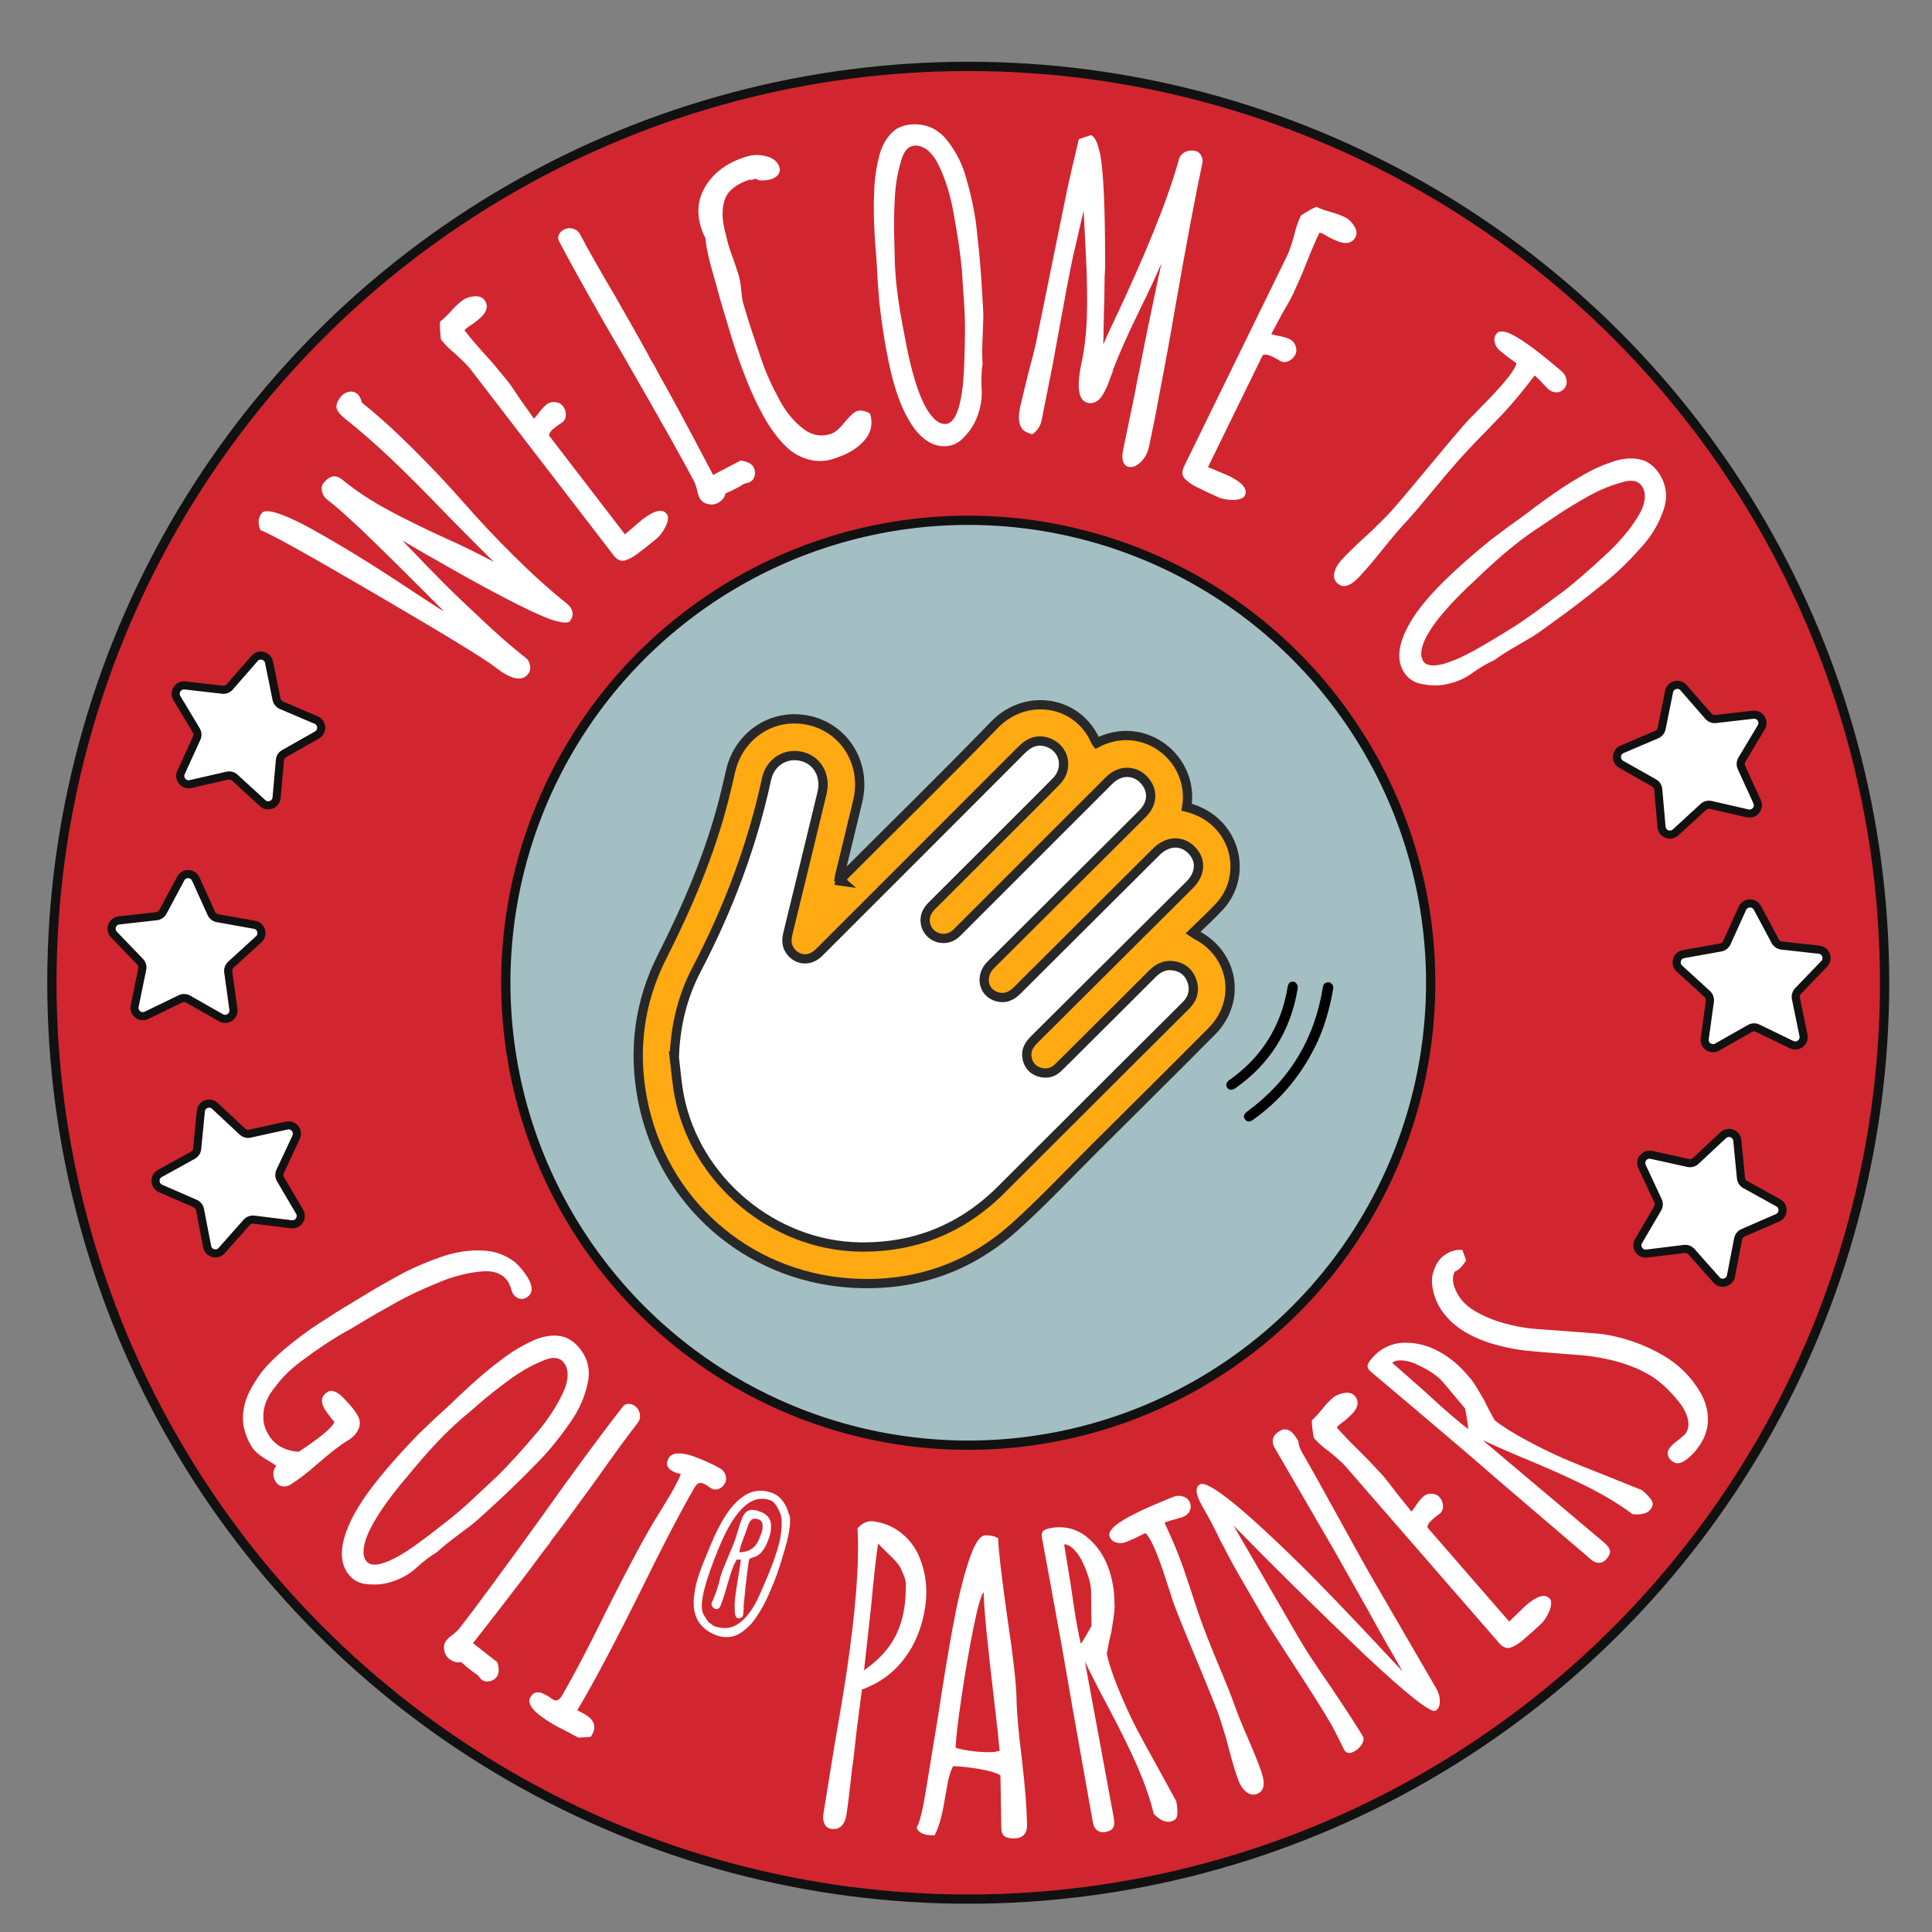 <?xml version="1.0" encoding="UTF-8"?><svg id="Layer_1" xmlns="http://www.w3.org/2000/svg" viewBox="0 0 750 750"><rect x="0" y="0" width="750" height="750" fill="#808080" stroke="none"/><defs><style>.cls-1,.cls-2{fill:#fff;}.cls-3{fill:#a3bfc4;}.cls-3,.cls-4,.cls-2{stroke:#111;}.cls-3,.cls-4,.cls-2,.cls-5{stroke-miterlimit:10;}.cls-3,.cls-4,.cls-5{stroke-width:3.6px;}.cls-4{fill:#d1262f;}.cls-2{stroke-width:3.15px;}.cls-5{fill:#ffa913;stroke:#282828;}</style></defs><g><g><circle class="cls-4" cx="375.87" cy="381.5" r="355.73"/><circle class="cls-3" cx="375.87" cy="381.5" r="179.52"/></g><g><path class="cls-1" d="m192.05,258.87c-3.93-3.1-19.33-12.51-46.21-28.21-26.88-15.7-41.78-23.98-44.7-24.82-1.12-2.61-.98-4.82.45-6.63,1.49-1.88,7.13-.28,16.94,4.8,10.23,5.56,21.59,12.39,34.05,20.51l10.63,6.99c5.96,3.91,9.01,5.85,9.15,5.83l-9.35-9.37-5.8-5.78c-8.5-8.43-14.54-14.33-18.13-17.7-4.75-4.42-8.07-7.37-9.95-8.86l-2.33-1.84c-.9-.71-1.5-1.72-1.8-3.02-.3-1.3-.13-2.36.52-3.18,2.33-2.95,4.72-3.45,7.18-1.51l1.84,1.45c4.67,3.69,10.05,7.18,16.16,10.47,6.11,3.29,13.6,6.98,22.47,11.06,5.25,2.28,11.43,5.31,18.56,9.07-2.51-2.38-8.44-8.33-17.81-17.85-8.46-8.81-15.79-16.15-21.98-22.04-6.19-5.88-12.19-11.12-18-15.71-1.88-1.49-2.97-2.84-3.26-4.07-.29-1.23.24-2.7,1.6-4.42.78-.98,1.78-1.62,3.01-1.91,1.23-.29,2.33-.05,3.32.72.9.71,1.52,1.87,1.85,3.46,5.9,4.65,12.44,10.55,19.63,17.69,7.19,7.14,13.83,14.18,19.92,21.11,5.92,6.81,12.52,13.81,19.8,21.01,7.27,7.2,13.94,13.2,20,17.98,1.31,1.03,2.11,2.17,2.4,3.39.29,1.23-.05,2.46-1.02,3.68-.71.9-3.23.64-7.56-.78-5.9-2.13-16.71-7.54-32.44-16.24l-16.12-9.13-8.86-5.2c6.61,6.95,11.98,12.48,16.1,16.6,4.12,4.12,9.1,8.88,14.94,14.29,5.52,5.29,11.19,10.23,17.01,14.82.82.65,1.32,1.61,1.51,2.89.19,1.28-.07,2.37-.79,3.27-2.39,3.03-6.7,2.09-12.92-2.83Z"/><path class="cls-1" d="m242.98,217.44c-1.73.67-3.32.05-4.78-1.85l-55.42-72.08c-1.08-1.41-2.95-3.32-5.61-5.75-2.55-2.12-4.46-4-5.73-5.66l-.29-.37c-.37-3.4-.49-5.68-.33-6.85,1.16-.89,2.56-2.23,4.21-4.03,1.48-1.67,2.88-3.01,4.21-4.03,1.32-1.02,2.91-1.61,4.75-1.78,1.85-.17,3.18.29,4.01,1.36,1.91,2.48.96,5.19-2.84,8.11l-1.74,1.33c-.56.3-1.17.7-1.83,1.21-.74.57-1.17.96-1.27,1.17,2.16,2.81,4.93,6.08,8.32,9.79l2.92,3.28,5.49,6.63c1.21,1.57,2.93,4.07,5.16,7.48l5.09,7.14,1.45-1.71c1.27-1.77,2.45-3.06,3.52-3.89.91-.7,2.01-.98,3.29-.85,1.29.13,2.28.65,2.98,1.56.76.99,1.14,2.12,1.12,3.38-.01,1.26-.48,2.24-1.39,2.94l-1.58,1.02-1.61,1.24c-1.24.95-1.89,1.91-1.94,2.87l29.47,38.33,6.66-5.71c4.71-3.62,7.9-4.36,9.55-2.21l.38.5c.27,1.37-.02,2.88-.87,4.52-.85,1.64-1.83,3.02-2.94,4.14l-4,3.27-3.85,2.96c-1.57,1.21-3.1,2.05-4.57,2.53Z"/><path class="cls-1" d="m274.68,195.67c-1.43-.37-2.46-1.15-3.09-2.35-.44-.83-.79-1.94-1.04-3.34-.4-1.44-.77-2.48-1.11-3.13-4.31-8.22-13.06-23.78-26.24-46.67-11.39-19.47-20.11-34.98-26.17-46.53-.44-.83-.46-1.67-.08-2.52.38-.85,1.03-1.51,1.96-2,1.11-.58,2.29-.7,3.53-.35,1.24.35,2.16,1.08,2.74,2.19,2.91,5.54,7.54,13.71,13.91,24.51,6.91,12.05,11.5,20.24,13.78,24.58l1.01,1.59.87,1.66.51.97.36.69c4.49,7.89,10.93,19.83,19.31,35.81l1.89,3.6,10.67-5.6c2.67.37,4.36,1.25,5.09,2.63.53,1.02.66,2.1.38,3.25-.28,1.15-.88,1.97-1.81,2.45-.28.15-.83.32-1.67.52l-.63.15c-.5.38-1.36.89-2.56,1.52l-2.36,1.24c-.7.25-1.46.59-2.29,1.02-.34,1.59-1.34,2.83-3.01,3.7-1.2.63-2.52.76-3.95.39Z"/><path class="cls-1" d="m314.78,178.57c-2.74-.6-5.28-1.75-7.63-3.45-2.12-1.66-4.27-3.93-6.43-6.83-2.16-2.89-4.06-6-5.7-9.33-2.95-5.54-6.05-13.06-9.29-22.54-.78-2.27-2-6.21-3.66-11.81l-2.8-9.45c-.7-2.73-1.48-5.54-2.34-8.45-1.75-5.9-2.78-10.66-3.08-14.26-.75-1.41-1.35-2.92-1.83-4.52-1.78-6-.96-11.52,2.44-16.55,3.41-5.03,8.56-8.57,15.46-10.62,2.6-.77,5.21-.78,7.82-.03,2.61.75,4.23,2.17,4.86,4.27.3,1,.13,1.92-.49,2.76-.62.84-1.53,1.43-2.73,1.79-1,.3-2.12.47-3.36.51-1.24.04-2.1-.19-2.58-.71l-1.95.58-.09-.3c-3.7,1.1-6.57,2.82-8.59,5.16-1.42,1.83-2.18,4.4-2.29,7.7-.07,1.22.04,2.71.34,4.47.3,1.76.66,3.34,1.08,4.74.14.83.56,2.45,1.27,4.85l1.86,5.16,1.66,5.06c.44,1.5.76,3.31.96,5.43.24,2.65.51,4.48.81,5.47l1.07,3.6c1.16,3.9,2.89,9.21,5.21,15.92,1.79,5.67,4.13,11.18,7.02,16.53,2.47,5.04,5.5,9.03,9.1,11.99,3.53,3.09,7.34,4.03,11.44,2.81,1.7-.5,3.53-2.03,5.5-4.57,2.17-2.6,3.8-4.06,4.9-4.39,1.4-.41,3.07-.09,5.02.96,1.1,3.7.54,6.97-1.67,9.8-2.07,2.57-4.83,4.64-8.28,6.21-1.94.79-3.51,1.37-4.71,1.72-2.8.83-5.57.94-8.3.34Z"/><path class="cls-1" d="m359.45,170.85c-2.4-1.74-4.52-4.18-6.37-7.32-3.34-5.45-6.02-13.03-8.04-22.74-1.43-6.71-2.66-14.48-3.68-23.3l-.63-8.27-.48-8.44c-.26-2.7-.5-5.98-.72-9.83-.36-6.25-.42-11.78-.17-16.6.13-5.02.89-10.03,2.28-15.02,1.42-4.36,3.64-7.52,6.67-9.47,1.83-.94,3.68-1.46,5.55-1.57,5.52-.32,10.02,1.62,13.5,5.81,3.82,4.69,6.48,10.03,7.97,16,2.08,7.2,3.42,14.12,4.01,20.77.84,7.37,1.45,14.34,1.82,20.9l.51,8.9c.1,1.77.03,5.12-.21,10.04-.2,3.88-.22,7.17-.06,9.88l.04.62c-.46,2.95-.57,6.41-.35,10.36.17,2.92-.29,5.97-1.36,9.17-1.07,3.2-2.69,5.95-4.86,8.27-2.15,2.63-4.68,4.03-7.6,4.2-2.81.16-5.42-.63-7.82-2.37Zm12.62-12.32c1.05-3.51,1.72-7.75,2.01-12.73.29-4.98.46-10.61.52-16.88.05-2.72-.04-6.21-.29-10.49l-.98-14.36c-.53-5.61-1.56-12.61-3.08-20.98-1.25-7.14-3.17-13.4-5.78-18.79-1.19-2.54-2.61-4.5-4.25-5.87-1.65-1.37-3.36-2-5.12-1.9-2.6.15-4.41,2.29-5.43,6.42-1.32,4.36-2.09,9.11-2.32,14.24-.31,5.56-.37,10.84-.19,15.84l.14,5.16c-.02,1.47.04,3.45.18,5.95l.04.62c.4,6.98,1.62,15.53,3.66,25.65,2.46,13.76,5.47,23.46,9.03,29.11,2.29,3.53,4.58,5.22,6.88,5.09,2.08-.12,3.74-2.15,4.98-6.08Z"/><path class="cls-1" d="m435.99,179.14c-.39-1.15-.38-2.69.03-4.63l4.7-22.68c.31-1.96.95-5.18,1.91-9.67,1.83-9.53,4.02-20.26,6.58-32.2l1.67-7.8c-1.97,4.7-5.03,11.25-9.17,19.64-4.21,8.7-7.41,15.91-9.6,21.63l-.2.92-1.08,2.81c-.69,2.2-1.69,4.39-3.01,6.56-1.55,2.23-3.39,3.11-5.53,2.66-3.67-.79-4.48-5.97-2.43-15.56,1.14-5.3,1.82-11.11,2.05-17.41.23-6.3.12-14.14-.32-23.51l-.92-18.12-4.24,18.3c-1.18,5.51-3.18,16.07-5.99,31.68l-1.92,10.47-4.19,21.03c-.46,2.14-1.64,3.92-3.54,5.32-2.55-.55-4.14-1.71-4.77-3.5-.63-1.79-.62-4.21.04-7.27l3-12.48c1.49-5.44,2.53-9.54,3.12-12.29l6.02-29.6,6.06-29.75c.94-4.38,2.45-10.94,4.54-19.67l4.66-1.56c.79.28,1.48,1.04,2.07,2.28.58,1.25,1.14,3.15,1.66,5.72,1.19,6.87,1.8,20.23,1.81,40.08.04,2.78-.02,5.06-.19,6.84-.04,6.18-.14,10.85-.28,14.02l-.23,12.27,2.15-4.82,5.6-11.92c3.2-7,5.93-13.13,8.19-18.41s4.58-11.02,6.97-17.23c2.76-7.41,4.84-13.63,6.24-18.67l.2-.92c.49-1.28,1.32-2.2,2.51-2.74,1.18-.55,2.49-.67,3.92-.36.92.2,1.65.78,2.19,1.75.54.97.71,1.91.51,2.83-2.62,12.24-6.09,30.65-10.4,55.23-2.05,12.04-4.2,23.8-6.44,35.27-.91,5.25-2.22,11.85-3.92,19.8-.5,2.35-1.56,4.31-3.18,5.88-1.62,1.57-3.19,2.2-4.72,1.87-1.02-.22-1.73-.91-2.12-2.06Z"/><path class="cls-1" d="m460.17,186.07c-1.37-1.25-1.52-2.95-.47-5.1l39.94-81.68c.78-1.59,1.67-4.12,2.66-7.58.76-3.23,1.6-5.77,2.52-7.65l.21-.42c2.88-1.84,4.87-2.96,5.99-3.34,1.31.64,3.14,1.3,5.48,1.98,2.15.59,3.98,1.25,5.48,1.98,1.5.73,2.73,1.89,3.71,3.47.97,1.58,1.16,2.98.56,4.19-1.38,2.81-4.22,3.16-8.53,1.06l-1.97-.96c-.52-.37-1.15-.74-1.9-1.1-.84-.41-1.38-.62-1.62-.62-1.56,3.19-3.25,7.12-5.07,11.8l-1.64,4.07-3.5,7.87c-.87,1.78-2.34,4.43-4.41,7.95l-4.13,7.73,2.17.54c2.15.35,3.83.83,5.05,1.42,1.03.5,1.77,1.36,2.23,2.57.45,1.21.43,2.33-.08,3.36-.55,1.12-1.39,1.96-2.53,2.51-1.14.55-2.22.57-3.25.06l-1.62-.97-1.83-.89c-1.41-.69-2.55-.84-3.43-.46l-21.24,43.44,8.08,3.43c5.34,2.61,7.42,5.14,6.23,7.57l-.27.56c-1.11.85-2.59,1.26-4.43,1.23-1.84-.03-3.51-.3-5.01-.8l-4.71-2.13-4.36-2.13c-1.78-.87-3.21-1.86-4.29-2.97Z"/><path class="cls-1" d="m518.02,222.25c.38-1.71,1.32-3.37,2.81-4.97,2.35-2.52,5.38-5.47,9.09-8.85l3-2.76,5.88-5.86c2.49-2.67,7.76-8.88,15.83-18.61,8.06-9.74,13.34-15.94,15.83-18.61.21-.23.64-.65,1.28-1.26.64-.61,1.6-1.61,2.88-2.98,1.5-1.46,3.28-3.29,5.34-5.51,5.19-5.57,8.11-9.48,8.77-11.72-.46-.43-1.56-1.24-3.3-2.43l-3.42-2.76c-.99-.92-1.6-2.03-1.83-3.31-.23-1.28.08-2.38.93-3.3.85-.92,2.52-.87,4.99.15,3.52,1.57,8.67,5.15,15.44,10.74,2.74,2.26,4.37,3.64,4.91,4.14.92.85,1.47,1.94,1.67,3.26.19,1.32-.13,2.44-.99,3.36-.85.92-1.87,1.36-3.05,1.33-1.18-.03-2.27-.51-3.26-1.43l-1.95-2.03c-.54-.65-1.19-1.32-1.96-2.03l-1.15-1.07c-4.3,5.69-8.41,10.64-12.31,14.83l-6.94,7.22c-2.14,2.14-4.49,4.59-7.05,7.34-3.41,3.67-7.35,8.2-11.8,13.6-5.52,6.69-9.42,11.26-11.69,13.7-2.7,2.9-5.75,6.48-9.14,10.73-3.46,4.33-6.51,7.91-9.14,10.73-3.48,3.74-6.33,4.58-8.55,2.52-1.15-1.07-1.53-2.46-1.15-4.17Z"/><path class="cls-1" d="m543.22,253.69c.18-2.96,1.09-6.06,2.74-9.31,2.8-5.75,7.75-12.08,14.85-19,4.89-4.81,10.78-10.02,17.67-15.63l6.64-4.98,6.85-4.94c2.14-1.67,4.77-3.63,7.9-5.89,5.08-3.66,9.71-6.68,13.91-9.07,4.3-2.59,8.93-4.64,13.89-6.16,4.44-1.15,8.3-.97,11.57.53,1.77,1.04,3.21,2.31,4.31,3.84,3.23,4.48,4.02,9.32,2.36,14.51-1.9,5.74-4.97,10.85-9.21,15.32-4.95,5.62-10.07,10.47-15.36,14.55-5.77,4.67-11.31,8.93-16.64,12.77l-7.23,5.22c-1.44,1.04-4.3,2.78-8.58,5.22-3.38,1.92-6.16,3.67-8.36,5.26l-.51.37c-2.74,1.2-5.71,2.96-8.93,5.28-2.37,1.71-5.19,2.97-8.46,3.79-3.27.81-6.47.93-9.58.35-3.37-.4-5.92-1.78-7.62-4.15-1.65-2.28-2.38-4.91-2.2-7.87Zm17.17,4.02c3.52-1,7.46-2.71,11.82-5.15,4.35-2.43,9.19-5.31,14.51-8.63,2.32-1.42,5.22-3.38,8.69-5.88l11.59-8.55c4.45-3.47,9.79-8.09,16.04-13.88,5.35-4.89,9.59-9.88,12.74-14.97,1.5-2.37,2.39-4.62,2.66-6.74.27-2.12-.12-3.91-1.15-5.34-1.53-2.12-4.3-2.49-8.34-1.13-4.39,1.23-8.8,3.13-13.25,5.7-4.85,2.73-9.34,5.51-13.46,8.36l-4.28,2.89c-1.25.77-2.88,1.89-4.92,3.35l-.51.37c-5.67,4.09-12.22,9.71-19.66,16.88-10.28,9.47-16.84,17.22-19.69,23.26-1.74,3.83-1.94,6.67-.6,8.53,1.22,1.69,3.82,2,7.81.93Z"/></g><g><path class="cls-1" d="m465.22,361.48c-.37-.19-.7-.45-1.34-.88,3.55-3.48,7.04-6.65,10.25-10.09,8.15-8.75,8.08-22.34.03-31.2-3.48-3.83-7.79-6.19-12.72-7.4,3.12-18.86-16.58-34.52-34.93-24.93-.13-.18-.3-.34-.38-.54-6.86-16-27.1-19.16-39.32-6.53-19.12,19.77-38.82,38.98-58.24,58.45-.57.57-.82,1.48-1.22,2.23-.29-.25-.57-.5-.86-.75.09-.52.16-1.04.28-1.54,2.32-9.6,4.67-19.19,6.96-28.79,3.39-14.26-4.84-28-18.66-31.23-13.92-3.24-27.39,5.34-30.69,19.55-.86,3.68-1.68,7.37-2.62,11.03-5.48,21.33-14.04,41.43-23.97,61.04-8.87,17.51-11.31,36.17-7.63,55.43,7.56,39.51,40.17,68.45,80.27,71.26,24.28,1.7,45.9-5.35,64.03-21.59,10.98-9.83,21.08-20.65,31.54-31.05,15.07-14.98,30.17-29.93,45.13-45.01,11.62-11.71,8.66-29.88-5.92-37.46Z"/><g><path d="m510.43,406.54c3.3-6.58,5.66-14.17,7.2-23.17l-.28-1.02c-1.12-1.27-1.66-1.12-2.28-.95-.89.25-1.35.6-1.56,1.95-3.18,20.05-13.11,36.29-29.51,48.26-.43.31-1.75,1.44-.73,2.86.78,1.09,1.81,1.19,3.08.29h0c10.19-7.19,18.29-16.68,24.07-28.23Z"/><path class="cls-5" d="m326.59,342.04c.4-.75.64-1.65,1.22-2.23,19.42-19.48,39.12-38.69,58.24-58.45,12.22-12.63,32.46-9.47,39.32,6.53.09.2.25.37.38.54,18.35-9.59,38.05,6.07,34.93,24.93,4.93,1.21,9.24,3.58,12.72,7.4,8.05,8.85,8.12,22.45-.03,31.2-3.2,3.44-6.7,6.61-10.25,10.09.64.42.97.69,1.34.88,14.59,7.58,17.54,25.76,5.92,37.46-14.97,15.08-30.07,30.03-45.13,45.01-10.46,10.4-20.56,21.22-31.54,31.05-18.12,16.23-39.75,23.29-64.03,21.59-40.1-2.81-72.71-31.75-80.27-71.26-3.69-19.26-1.24-37.92,7.63-55.43,9.93-19.61,18.5-39.71,23.97-61.04.94-3.66,1.76-7.35,2.62-11.03,3.3-14.21,16.77-22.79,30.69-19.55,13.82,3.22,22.05,16.97,18.66,31.23-2.29,9.61-4.64,19.19-6.96,28.79-.12.51-.19,1.03-.28,1.54l.86.75Zm-64.84,68.3c.63,5.04.98,10.14,1.95,15.12,6.34,32.82,36.54,58.05,69.91,58.61,21.51.36,39.85-7.05,55.07-22.24,15.14-15.12,30.28-30.25,45.43-45.36,8.75-8.73,17.52-17.44,26.27-26.17,2.7-2.7,3.57-5.94,2.3-9.56-1.21-3.44-3.79-5.4-7.38-5.86-3.14-.4-5.68.88-7.88,3.08-9.72,9.73-19.48,19.42-29.22,29.12-2.52,2.51-5,5.05-7.58,7.5-2.09,1.98-4.62,2.44-7.32,1.54-2.66-.89-4.18-2.88-4.63-5.59-.48-2.86.85-5.01,2.83-6.98,20.11-19.98,40.19-40,60.28-60.01,4.35-4.34,4.64-9.62.79-13.53-3.87-3.93-9.33-3.67-13.71.67-4.17,4.13-8.32,8.29-12.48,12.43-13.85,13.79-27.71,27.58-41.53,41.39-2.19,2.19-4.66,3.31-7.73,2.46-5.49-1.53-6.83-8.08-2.52-12.38,11.42-11.41,22.88-22.79,34.32-34.18,8.21-8.18,16.44-16.33,24.63-24.54,3.8-3.81,4.16-8.68,1.04-12.51-3.67-4.51-9.67-4.72-13.98-.41-19.4,19.38-38.79,38.78-58.19,58.17-.65.65-1.3,1.34-2.05,1.87-4.27,3.04-10.26.6-11.13-4.56-.47-2.74.62-4.93,2.56-6.85,9.53-9.48,19.02-19,28.53-28.5,6.61-6.61,13.27-13.17,19.8-19.85,4.8-4.91,3.08-12.68-3.22-14.96-4.03-1.46-7.32-.15-10.26,2.8-25.87,25.92-51.77,51.8-77.67,77.69-.71.71-1.41,1.44-2.22,2.03-3.48,2.56-7.91,1.65-10.24-2-1.43-2.23-1.13-4.51-.54-6.91,4.4-17.98,8.75-35.97,13.11-53.96,1.63-6.75-1.74-12.8-7.94-14.28-6.19-1.48-12.17,2.25-13.57,8.76-5.6,25.96-14.92,50.54-27.21,74.05-5.53,10.59-8.2,21.91-8.6,33.91Z"/><path d="m503.75,383.78c.04-.26.03-.7.02-1.04-.66-1.73-1.65-1.68-2.09-1.65-.16,0-.32.03-.46.07-.71.2-1.17.85-1.35,1.96-2.51,15.21-10.12,27.36-22.62,36.13-.95.67-1.67,1.8-.84,3,.83,1.18,2.14.89,3.09.23h0c13.41-9.33,21.57-22.35,24.25-38.69Z"/></g></g><g><path class="cls-1" d="m94.69,546.64c.58-3.89,2.81-8.46,6.69-13.74,2.58-3.39,6.71-7.35,12.38-11.88,4.62-3.65,9.16-6.82,13.63-9.52,1.11-.79,3.09-2.05,5.95-3.78l4.55-2.75,5.36-3.24c3.84-2.32,8.52-4.97,14.04-7.94,4.77-2.4,9.84-4.49,15.22-6.28,5.34-1.65,10.3-2.33,14.86-2.04,4.74.18,8.96,1.71,12.66,4.6,1.97,1.85,3.55,3.76,4.74,5.73,2.27,3.75,2.15,6.38-.35,7.89-.98.59-1.97.73-2.95.41-.99-.32-1.8-1.01-2.45-2.08-.22-.36-.46-1.06-.73-2.12l-.87-2.04c-1.03-1.7-2.46-2.9-4.29-3.62-1.84-.72-4.01-.93-6.51-.64-5.53.54-11.05,1.99-16.57,4.35-6.84,2.8-12.61,5.55-17.31,8.27-4.13,2.25-8.42,4.73-12.88,7.42l-3.62,2.19c-1.31.67-2.89,1.57-4.77,2.7-4.55,2.75-8.88,5.67-12.99,8.77-4.96,3.49-8.83,7.17-11.61,11.04-3.33,3.96-4.88,8.07-4.63,12.31.02,2.06.71,4.2,2.06,6.43,2.38,3.93,6.25,6.1,11.62,6.51,3.07-1.98,5.99-4.05,8.77-6.22,2.77-2.17,4.48-3.93,5.12-5.29-.05-.09-.2-.28-.43-.56-.24-.29-.59-.71-1.05-1.28l-2.21-3.05c-1.84-3.04-1.46-5.33,1.13-6.9.8-.49,1.79-.47,2.95.04,1.16.51,2.34,1.45,3.53,2.81,2.13,2.12,3.8,4.16,4.99,6.13,1.08,1.78,1.25,3.57.5,5.37-.75,1.79-2.14,3.31-4.2,4.55-2.95,1.78-6.69,4.66-11.24,8.63-4.46,3.92-8.16,6.76-11.11,8.55-.98.59-2.02.79-3.11.6-1.09-.19-1.91-.74-2.45-1.63-1.35-2.23-1.33-4.32.06-6.25l.13-.08-3.25-2.06c-3.14-1.76-5.27-3.58-6.41-5.45-2.97-4.91-3.95-9.86-2.95-14.86Z"/><path class="cls-1" d="m132.75,604.26c-.17-2.96.38-6.15,1.64-9.56,2.11-6.04,6.29-12.9,12.54-20.6,4.29-5.35,9.54-11.21,15.73-17.58l6.01-5.72,6.23-5.71c1.93-1.91,4.32-4.17,7.17-6.77,4.62-4.23,8.87-7.77,12.76-10.62,3.97-3.08,8.33-5.65,13.08-7.73,4.28-1.66,8.13-1.93,11.55-.82,1.88.82,3.46,1.92,4.73,3.31,3.73,4.08,5.08,8.79,4.03,14.13-1.22,5.93-3.68,11.36-7.36,16.29-4.26,6.16-8.78,11.58-13.56,16.24-5.18,5.31-10.2,10.18-15.04,14.62l-6.58,6.02c-1.31,1.2-3.95,3.26-7.92,6.19-3.13,2.3-5.69,4.36-7.69,6.2l-.46.42c-2.58,1.51-5.33,3.61-8.25,6.28-2.16,1.97-4.81,3.55-7.96,4.74-3.15,1.19-6.31,1.68-9.48,1.47-3.4,0-6.08-1.08-8.05-3.23-1.9-2.08-2.94-4.6-3.1-7.56Zm17.52,1.99c3.38-1.4,7.1-3.56,11.14-6.49,4.04-2.92,8.51-6.35,13.41-10.26,2.14-1.68,4.79-3.96,7.94-6.85l10.51-9.84c4.01-3.96,8.78-9.18,14.31-15.65,4.74-5.48,8.38-10.93,10.91-16.35,1.22-2.53,1.84-4.86,1.86-7.01.02-2.14-.57-3.87-1.77-5.17-1.76-1.92-4.57-1.97-8.41-.15-4.21,1.74-8.38,4.14-12.5,7.2-4.5,3.27-8.63,6.56-12.4,9.87l-3.92,3.37c-1.15.91-2.64,2.21-4.49,3.9l-.46.42c-5.16,4.72-11.01,11.07-17.56,19.05-9.11,10.6-14.72,19.07-16.85,25.4-1.29,4-1.15,6.85.4,8.55,1.41,1.54,4.03,1.54,7.86.01Z"/><path class="cls-1" d="m172.43,640.57c-.25-1.45.04-2.72.88-3.79.58-.74,1.45-1.51,2.62-2.32,1.15-.96,1.95-1.72,2.4-2.3,5.72-7.31,16.31-21.68,31.76-43.1,13.07-18.39,23.62-32.71,31.67-42.98.58-.74,1.33-1.11,2.26-1.11.93,0,1.8.32,2.62.96.99.77,1.57,1.8,1.77,3.07.19,1.28-.1,2.41-.87,3.39-3.86,4.93-9.4,12.51-16.63,22.76-8.14,11.25-13.73,18.8-16.75,22.66l-1.03,1.58-1.16,1.48-.67.86-.48.62c-5.35,7.34-13.59,18.11-24.71,32.32l-2.51,3.2,9.49,7.43c.76,2.58.66,4.49-.31,5.72-.71.9-1.64,1.46-2.81,1.68-1.16.22-2.16,0-2.98-.64-.25-.19-.63-.63-1.16-1.31l-.4-.51c-.56-.3-1.37-.87-2.44-1.71l-2.09-1.64c-.51-.53-1.14-1.09-1.88-1.67-1.59.34-3.13-.07-4.61-1.22-1.07-.84-1.73-1.98-1.98-3.44Z"/><path class="cls-1" d="m205.9,658.84c1.25-2.17,3.24-2.47,5.94-.9l1.63.94c.31.3.69.58,1.14.84.72.42,1.37.49,1.95.22.58-.27,1.21-.99,1.88-2.16,4.44-7.67,10.05-18.41,16.83-32.21,7.18-14.29,12.81-24.95,16.88-31.99,1.46-2.53,2.84-4.8,4.13-6.83l4.13-6.83c1.72-2.98,3.03-5.54,3.9-7.68-1.2-.21-2.34-.63-3.43-1.26-2.08-1.2-2.49-2.89-1.23-5.05.63-1.08,1.83-1.65,3.61-1.71,1.78-.06,3.81.34,6.1,1.18,4.16,1.56,7.54,3.1,10.17,4.62,1.08.63,1.8,1.52,2.15,2.69.35,1.17.24,2.25-.34,3.24-.58.99-1.37,1.68-2.37,2.06-1.01.38-1.96.31-2.86-.21-.54-.31-.97-.62-1.28-.92l-1.08-.63c-.9-.52-1.67-.7-2.32-.53-.64.17-1.28.8-1.9,1.88-5.54,9.57-12.58,23.09-21.12,40.57-9.1,18.23-16.22,31.78-21.34,40.63l-2.98,5.15c.68.28,1.61.75,2.79,1.43,3.79,2.19,4.77,4.87,2.95,8.03l-.47.81-4.72.34c-.09-.05-.38-.19-.85-.4-.48-.22-1.39-.72-2.75-1.5-3.18-1.59-5.12-2.6-5.84-3.02-7.77-4.49-10.87-8.09-9.3-10.8Z"/><path class="cls-1" d="m271.38,629.84c-1.2-1.69-1.89-3.9-2.08-6.61-.06-1.05-.01-2.26.14-3.62.15-1.36.36-2.66.63-3.91.49-2.19,1.29-4.72,2.4-7.6.26-.72.73-1.92,1.43-3.61l1.71-4.12c1.19-2.89,2.27-5.24,3.24-7.07,1.36-2.69,2.84-5.11,4.43-7.26,1.73-2.29,3.64-4.1,5.71-5.43,1.13-.73,2.25-1.24,3.39-1.54,1.13-.29,2.37-.41,3.7-.35,1.39.12,2.76.46,4.09,1.01,1.44.6,2.7,1.62,3.77,3.07,1.07,1.45,1.82,3.09,2.26,4.92.53.71.66,2.28.4,4.71s-.83,5.15-1.71,8.17c-1.74,6.08-3.19,10.55-4.37,13.4l-1.09,2.64c-.61,1.48-1.21,2.82-1.79,4.02-.67,1.41-1.26,2.58-1.79,3.5-.52.92-1.29,2.14-2.29,3.66-.85,1.26-1.67,2.29-2.46,3.09-.79.81-1.75,1.64-2.88,2.49-1.07.79-2.13,1.35-3.17,1.69-1.04.33-2.23.47-3.57.41-1.27-.03-2.57-.32-3.91-.88-2.74-1.14-4.8-2.73-6.18-4.79Zm11.92,1.97c1.68-.38,3.37-1.32,5.07-2.85,1.25-1.13,2.58-2.79,3.98-4.97.9-1.48,1.89-3.42,2.97-5.82l1.16-2.8c.31-.74.61-1.42.91-2.04l.85-2.06c1.94-4.68,3.33-8.68,4.17-12,.84-3.32,1.17-6.55.98-9.68-.08-1.1-.56-2.47-1.43-4.09-.88-1.62-1.72-2.6-2.53-2.93-7.29-3.02-14.05,3.02-20.3,18.12-5.52,13.34-7.63,21.8-6.31,25.4.32.71.71,1.38,1.14,2.02l1.06,1.61,1.4.95.44.43c2.15.89,4.3,1.12,6.45.69Zm-6.89-8.29c-.26-.48-.28-.96-.08-1.45.09-.21.18-.4.29-.56l.26-.63c.82-1.97,1.49-3.84,2.01-5.6.06-.14.27-1,.64-2.58.41-1.48.72-2.48.94-3.01l4.26-10.29c.45-1.09,1.02-2.75,1.69-4.99.58-2.11,1.14-3.8,1.66-5.06.71-1.72,1.65-2.75,2.82-3.07,1.16-.32,2.73-.08,4.7.74.99.41,1.79.96,2.41,1.65.62.69,1.01,1.44,1.17,2.25.15.72.19,1.57.12,2.55s-.25,1.9-.53,2.78c-.15.56-.48,1.45-.99,2.68-.47,1.13-1,2.1-1.61,2.92-.61.82-1.2,1.42-1.77,1.8-.83.52-1.76.9-2.76,1.14-.4.17-.64.29-.72.38-.43,1.14-1.2,7.42-2.3,18.84l.21.09c-.16.39-.24.93-.24,1.63,0,.7-.08,1.24-.24,1.63-.13.32-.43.56-.9.74s-.86.2-1.17.07c-.74-.31-1.1-1.53-1.08-3.66-.04-1.58.04-3.24.26-4.96.22-1.72.57-4.01,1.05-6.86l.41-2.49c.46-2.61.67-4.2.61-4.76h-1.61s-1.16,2.38-1.16,2.38c-.64,1.55-1.49,4.14-2.54,7.79-.9,3.26-1.74,5.85-2.54,7.79-.22.53-.52.9-.89,1.11-.38.21-.79.23-1.25.04-.49-.2-.87-.54-1.12-1.02Zm18.23-25.97l.09-.21c.38-.91.71-1.77,1-2.56.29-.91.39-1.88.28-2.91-.05-.97-.52-1.64-1.4-2-1.02-.42-1.85-.47-2.48-.13-.63.34-1.16,1.01-1.58,2.03l-.64,1.84-.68,1.94c-1.2,2.89-1.94,5.24-2.24,7.05,3.72-.03,6.27-1.71,7.66-5.05Z"/><path class="cls-1" d="m320.09,708.06c-.53-1.08-.68-2.34-.46-3.79l4.19-25.95c2.19-12.54,3.8-22.27,4.83-29.18,3.59-24.04,5-42.66,4.23-55.85,1.9-2.14,4.04-3.04,6.41-2.68,3.82.57,7.17,1.94,10.06,4.11,2.89,2.17,5.15,4.86,6.79,8.05,3.13,6.59,4.14,13.59,3.03,21.02-1.16,7.74-3.84,14.41-8.05,20-4.21,5.6-9.72,9.62-16.52,12.09l-2.03,15.68-.92,8.25c-.16,1.77-.48,4.31-.98,7.61-.72,6.96-1.41,12.61-2.06,16.94-.29,1.96-.94,3.45-1.93,4.46-1,1.01-2.37,1.39-4.12,1.12-1.14-.17-1.97-.8-2.49-1.88Zm26.01-70.32c2.53-3.89,4.19-8.47,4.98-13.73l.02-.15c.35-2.37.54-5.4.57-9.09-.12-1.28-.51-2.61-1.15-3.97-.64-1.36-1-2.15-1.07-2.37-.57-1.14-2.24-3.02-5.01-5.65l-3.58-3.54c-.79,5.26-1.69,13.46-2.72,24.59l-2.72,24.59c4.59-3.21,8.16-6.77,10.69-10.66Z"/><path class="cls-1" d="m389.92,712.81c-.79-.61-1.2-1.65-1.22-3.11l-.33-20.5c-1.37-.92-3.94-1.71-7.71-2.38-3.77-.67-7.32-1.08-10.66-1.23-1.11,2.21-1.9,4.88-2.37,8.02l-.57,3.14c-.09.73-.38,2.35-.86,4.87-.48,2.51-1.02,4.69-1.62,6.52-.6,1.84-1.2,3.28-1.81,4.33-3.96.06-6.28-.94-6.94-3.02,1.12-1.69,2.34-6.61,3.67-14.77l4.69-28.72c2.07-13.6,3.99-25.21,5.77-34.84,1.77-9.63,3.7-17.69,5.79-24.2,2.28-7.24,4.52-10.87,6.71-10.91,2.19-.04,3.86.35,5.03,1.17.07,4.17,1.22,14.22,3.47,30.15,2.34,15.61,3.56,26.29,3.65,32.02.09,5.53.79,13.45,2.11,23.75,1.21,10.52,1.87,18.91,1.98,25.17.06,3.55-1.63,5.35-5.08,5.4-1.67.03-2.9-.27-3.69-.88Zm-1.87-33.15c-.39-4.58-1-10.26-1.84-17.03-2.79-23.53-4.22-37.96-4.31-43.28l-.02-1.25c-1.03,1.06-2.38,5.81-4.07,14.23-1.69,8.43-3.24,17.45-4.64,27.07-1.41,9.62-2.14,16-2.19,19.13,4.4,1.18,9.05,1.73,13.96,1.65.83-.01,1.88-.19,3.12-.52Z"/><path class="cls-1" d="m447.83,704.05l-.09-.46c-1.31-5.38-3.35-11.26-6.12-17.65-2.77-6.38-6.52-14.02-11.24-22.91-3.57-6.66-6.64-12.67-9.22-18.03l11.2,60.63c.3,1.64.24,2.9-.18,3.77-.42.87-1.46,1.46-3.09,1.77-1.23.23-2.28.02-3.14-.61-.86-.64-1.4-1.57-1.63-2.8l-.23-1.23-8.05-45.3c-2.26-13.37-4.93-28.42-8.02-45.14l-3.5-18.93c-.23-1.23-.13-2.12.3-2.68.43-.56,1.46-.99,3.1-1.29,2.56-.47,5.01-.42,7.35.15,2.33.58,4.43,1.6,6.29,3.05,3.84,3,6.69,6.93,8.54,11.79.79,1.98,1.43,4.3,1.92,6.96.28,1.54.47,3.26.55,5.15.08,1.89.12,3.11.12,3.64-.02,1.06-.19,2.69-.53,4.87-.34,2.19-.55,3.6-.65,4.26l-1.05,4.65-.8,4.29c.78,3.67,2.29,8.23,4.51,13.65,2.22,5.43,4.5,10.42,6.82,14.97,1.65,3.2,4.54,8.5,8.67,15.9l6.96,12.72.06.31c.32,1.75.44,3.26.36,4.55,0,1.7-.93,2.72-2.78,3.06-1.95.36-4.1-.67-6.46-3.1Zm-24.13-72.88l-.14-13.66c0-.53-.07-1.26-.24-2.18-.55-2.97-1.75-6.31-3.6-10-.96-1.73-2.04-3.15-3.25-4.25-1.21-1.1-2.34-1.61-3.38-1.52l2.54,15.44c.96,6.93,1.79,12.29,2.5,16.09.66,3.59,1.15,5.94,1.46,7.05,1.17-1.7,2.54-4.02,4.12-6.97Z"/><path class="cls-1" d="m483.66,695.49c-1.34-1.13-2.37-2.73-3.1-4.8-1.14-3.25-2.34-7.3-3.61-12.17l-1.05-3.94-2.45-7.93c-1.21-3.44-4.25-11-9.12-22.67-4.87-11.67-7.91-19.22-9.12-22.67-.1-.3-.28-.87-.52-1.72-.25-.85-.68-2.17-1.3-3.94-.59-2-1.39-4.43-2.39-7.29-2.52-7.18-4.62-11.59-6.3-13.21-.59.21-1.82.8-3.68,1.79l-4.03,1.75c-1.28.45-2.54.48-3.78.08-1.25-.39-2.07-1.18-2.49-2.36-.42-1.18.4-2.63,2.45-4.34,3.03-2.39,8.59-5.28,16.69-8.68,3.28-1.37,5.26-2.18,5.95-2.42,1.18-.41,2.4-.4,3.66.04,1.26.44,2.1,1.25,2.51,2.43s.33,2.29-.24,3.32c-.58,1.03-1.51,1.77-2.79,2.22l-2.71.79c-.82.18-1.73.44-2.71.79l-1.48.52c3.04,6.45,5.51,12.39,7.41,17.8l3.17,9.5c.9,2.89,1.98,6.1,3.22,9.65,1.66,4.72,3.84,10.32,6.55,16.77,3.36,8,5.59,13.57,6.7,16.72,1.31,3.74,3.07,8.1,5.26,13.08,2.22,5.08,3.98,9.44,5.26,13.08,1.69,4.82,1.11,7.74-1.74,8.74-1.48.52-2.89.21-4.22-.92Z"/><path class="cls-1" d="m530.02,642.65c-18.94-18.08-35.99-34.9-51.17-50.45l25.76,44.39c2.2,3.79,6.3,10.03,12.32,18.73,6.39,9.56,10.43,15.78,12.1,18.67.47.81.38,1.8-.27,2.96-.65,1.16-1.61,2.11-2.87,2.84-1.89,1.1-3.26.93-4.1-.52l-2.01-4.08c-1.5-2.99-2.5-4.94-3.03-5.84-2.77-4.78-7.44-12.2-14.01-22.27-6.67-10.24-10.66-16.49-11.97-18.75l-10.05-17.32c-1.62-2.8-3.9-7.03-6.82-12.69-2.42-4.99-4.64-9.25-6.68-12.77l-.47-.81c-2.62-4.51-2.94-7.34-.95-8.5,1.17-.68,3.81.44,7.92,3.36,6.75,4.77,17.29,14.21,31.63,28.32,8.27,8.23,18.62,18.99,31.04,32.28-.3-.31,2.23,2.39,7.58,8.08l.53.6c-5.08-8.75-9.55-16.65-13.4-23.71l-13.4-23.71-23.25-40.06c-.95-2.46-.16-4.43,2.37-5.9,2.44-1.41,4.67-.36,6.72,3.16l.47.81c.09,1.4.58,2.86,1.47,4.4,3.2,5.5,7.88,13.88,14.05,25.14,6.22,11.35,10.96,19.82,14.2,25.41l23.96,41.28c.84,1.44,1.25,3.04,1.25,4.8,0,1.75-.55,2.94-1.64,3.57-1.81,1.05-10.9-6.1-27.28-21.44Z"/><path class="cls-1" d="m586.86,639.41c-1.68.77-3.31.25-4.88-1.56l-59.66-68.61c-1.16-1.34-3.14-3.14-5.94-5.41-2.67-1.96-4.69-3.73-6.06-5.3l-.31-.35c-.58-3.37-.83-5.64-.74-6.82,1.1-.96,2.42-2.38,3.96-4.27,1.38-1.75,2.7-3.18,3.96-4.27,1.26-1.09,2.81-1.78,4.64-2.06,1.83-.28,3.19.09,4.08,1.12,2.05,2.36,1.27,5.12-2.35,8.27l-1.65,1.44c-.54.33-1.13.77-1.76,1.32-.71.62-1.11,1.03-1.2,1.25,2.33,2.68,5.29,5.77,8.89,9.27l3.11,3.1,5.88,6.29c1.3,1.5,3.17,3.88,5.6,7.16l5.51,6.82,1.34-1.79c1.16-1.84,2.26-3.21,3.28-4.1.87-.75,1.94-1.1,3.23-1.05,1.29.05,2.31.51,3.06,1.38.82.94,1.26,2.05,1.32,3.31.06,1.26-.34,2.27-1.21,3.02l-1.52,1.11-1.54,1.33c-1.18,1.03-1.77,2.02-1.76,2.98l31.73,36.49,6.3-6.1c4.49-3.9,7.62-4.83,9.4-2.78l.41.47c.35,1.36.15,2.88-.6,4.56-.75,1.69-1.64,3.12-2.69,4.31l-3.79,3.51-3.66,3.18c-1.5,1.3-2.97,2.23-4.41,2.8Z"/><path class="cls-1" d="m633.63,587.77l-.36-.3c-4.43-3.32-9.74-6.57-15.93-9.75-6.19-3.17-13.93-6.7-23.22-10.57-6.98-2.88-13.17-5.58-18.57-8.08l47.14,39.74c1.28,1.08,2.03,2.09,2.26,3.03.23.94-.2,2.05-1.27,3.33-.81.96-1.75,1.46-2.81,1.52-1.07.05-2.08-.32-3.04-1.13l-.96-.81-34.97-29.9c-10.23-8.9-21.85-18.83-34.85-29.79l-14.71-12.41c-.96-.81-1.45-1.56-1.47-2.26-.02-.7.5-1.69,1.58-2.97,1.68-1.99,3.61-3.51,5.78-4.54,2.17-1.03,4.44-1.58,6.8-1.63,4.88-.12,9.57,1.11,14.08,3.69,1.86,1.03,3.83,2.41,5.91,4.16,1.2,1.01,2.43,2.22,3.7,3.63,1.27,1.41,2.07,2.32,2.4,2.74.66.83,1.56,2.2,2.68,4.1,1.12,1.91,1.86,3.14,2.2,3.7l2.14,4.26,2.1,3.82c2.94,2.34,6.99,4.9,12.15,7.68,5.16,2.78,10.08,5.2,14.77,7.24,3.3,1.42,8.9,3.69,16.79,6.79l13.45,5.41.24.2c1.36,1.14,2.41,2.24,3.17,3.28,1.07,1.31,1.01,2.69-.2,4.13-1.28,1.52-3.6,2.08-6.96,1.7Zm-64.9-41.01l-8.78-10.47c-.33-.41-.86-.93-1.57-1.53-2.31-1.95-5.35-3.76-9.12-5.44-1.84-.73-3.58-1.14-5.21-1.22-1.64-.08-2.83.24-3.58.97l11.76,10.33c5.14,4.75,9.19,8.36,12.14,10.85,2.79,2.35,4.66,3.86,5.6,4.52-.17-2.06-.59-4.72-1.24-8Z"/><path class="cls-1" d="m653.84,567.18c-1.66.95-3.03,1.11-4.1.46-1.08-.64-1.79-1.43-2.14-2.37s-.23-1.9.36-2.89c.53-.89,1.67-1.98,3.4-3.25,1.84-1.45,2.89-2.4,3.16-2.85,1.02-1.7,1.2-3.69.55-5.96-.65-2.27-1.94-4.53-3.88-6.78-3.51-4.29-7.06-7.5-10.65-9.64-3.85-2.3-8.26-4.12-13.24-5.45-4.98-1.33-10.1-2.17-15.36-2.52l-5.58-.42c-5.81-.43-10.38-.82-13.7-1.17-3.32-.34-6.77-.97-10.35-1.9-5.1-1.22-9.67-3.04-13.7-5.45-3.22-1.93-5.93-4.3-8.13-7.14-2.2-2.83-3.61-5.95-4.25-9.37-.81-3.52-.23-6.94,1.75-10.26.96-1.61,2.37-2.9,4.22-3.86,1.85-.96,3.68-1.33,5.49-1.1l1.46,3.97c-1.39,2.33-2.88,3.81-4.47,4.44-.78,1.72-.84,3.6-.18,5.64.67,2.04,1.71,3.91,3.12,5.6,1.38,1.55,2.92,2.84,4.62,3.85,3.41,2.03,7.16,3.64,11.25,4.81,4.1,1.17,8.17,1.94,12.21,2.28l24.43,1.83c4.13.4,8.48,1.36,13.05,2.87,4.56,1.51,8.86,3.47,12.89,5.88,5.91,3.53,10.61,8.28,14.09,14.25,1.78,3.13,2.73,6.37,2.85,9.72.12,3.35-.7,6.51-2.46,9.46-1.93,3.22-4.17,5.65-6.72,7.29Z"/></g></g><path class="cls-2" d="m653.58,267l9.62,11.03c.7.81,1.76,1.22,2.82,1.09l14.54-1.67c2.68-.31,4.54,2.59,3.16,4.9l-7.52,12.55c-.55.92-.61,2.05-.17,3.02l6.08,13.31c1.12,2.45-1.06,5.12-3.69,4.52l-14.26-3.27c-1.04-.24-2.14.05-2.93.77l-10.78,9.89c-1.99,1.82-5.2.58-5.44-2.11l-1.29-14.58c-.09-1.07-.71-2.02-1.64-2.54l-12.74-7.2c-2.35-1.33-2.15-4.77.32-5.82l13.46-5.74c.98-.42,1.7-1.3,1.91-2.35l2.91-14.34c.54-2.64,3.87-3.52,5.64-1.49Z"/><path class="cls-2" d="m674.42,442.75l1.42,14.56c.1,1.07.73,2.01,1.66,2.53l12.81,7.08c2.36,1.3,2.2,4.75-.27,5.82l-13.41,5.85c-.98.43-1.69,1.31-1.89,2.36l-2.78,14.37c-.51,2.65-3.84,3.56-5.62,1.54l-9.71-10.95c-.71-.8-1.77-1.2-2.83-1.07l-14.52,1.8c-2.67.33-4.57-2.55-3.2-4.87l7.41-12.62c.54-.92.59-2.05.14-3.02l-6.2-13.26c-1.14-2.44,1.01-5.13,3.64-4.55l14.29,3.15c1.05.23,2.14-.07,2.92-.8l10.69-9.99c1.97-1.84,5.19-.62,5.46,2.06Z"/><path class="cls-2" d="m682.23,352.45l6.9,12.9c.5.94,1.44,1.58,2.5,1.7l14.54,1.63c2.68.3,3.85,3.54,1.98,5.48l-10.14,10.55c-.74.77-1.06,1.86-.84,2.91l2.94,14.33c.54,2.64-2.18,4.76-4.6,3.58l-13.17-6.38c-.96-.47-2.09-.43-3.02.1l-12.72,7.23c-2.34,1.33-5.2-.6-4.83-3.27l2-14.5c.15-1.06-.24-2.12-1.03-2.85l-10.81-9.87c-1.99-1.82-1.03-5.13,1.62-5.6l14.41-2.58c1.05-.19,1.95-.88,2.39-1.86l6.04-13.33c1.11-2.45,4.56-2.57,5.83-.19Z"/><path class="cls-2" d="m98.8,255.63l-9.62,11.03c-.7.81-1.76,1.22-2.82,1.09l-14.54-1.67c-2.68-.31-4.54,2.59-3.16,4.9l7.52,12.55c.55.92.61,2.05.17,3.02l-6.08,13.31c-1.12,2.45,1.06,5.12,3.69,4.52l14.26-3.27c1.04-.24,2.14.05,2.93.77l10.78,9.89c1.99,1.82,5.2.58,5.44-2.11l1.29-14.58c.09-1.07.71-2.02,1.64-2.54l12.74-7.2c2.35-1.33,2.15-4.77-.32-5.82l-13.46-5.74c-.98-.42-1.7-1.3-1.91-2.35l-2.91-14.34c-.54-2.64-3.87-3.52-5.64-1.49Z"/><path class="cls-2" d="m77.96,431.37l-1.42,14.56c-.1,1.07-.73,2.01-1.66,2.53l-12.81,7.08c-2.36,1.3-2.2,4.75.27,5.82l13.41,5.85c.98.43,1.69,1.31,1.89,2.36l2.78,14.37c.51,2.65,3.84,3.56,5.62,1.54l9.71-10.95c.71-.8,1.77-1.2,2.83-1.07l14.52,1.8c2.67.33,4.57-2.55,3.2-4.87l-7.41-12.62c-.54-.92-.59-2.05-.14-3.02l6.2-13.26c1.14-2.44-1.01-5.13-3.64-4.55l-14.29,3.15c-1.05.23-2.14-.07-2.92-.8l-10.69-9.99c-1.97-1.84-5.19-.62-5.46,2.06Z"/><path class="cls-2" d="m70.15,341.07l-6.9,12.9c-.5.94-1.44,1.58-2.5,1.7l-14.54,1.63c-2.68.3-3.85,3.54-1.98,5.48l10.14,10.55c.74.77,1.06,1.86.84,2.91l-2.94,14.33c-.54,2.64,2.18,4.76,4.6,3.58l13.17-6.38c.96-.47,2.09-.43,3.02.1l12.72,7.23c2.34,1.33,5.2-.6,4.83-3.27l-2-14.5c-.15-1.06.24-2.12,1.03-2.85l10.81-9.87c1.99-1.82,1.03-5.13-1.62-5.6l-14.41-2.58c-1.05-.19-1.95-.88-2.39-1.86l-6.04-13.33c-1.11-2.45-4.56-2.57-5.83-.19Z"/></svg>